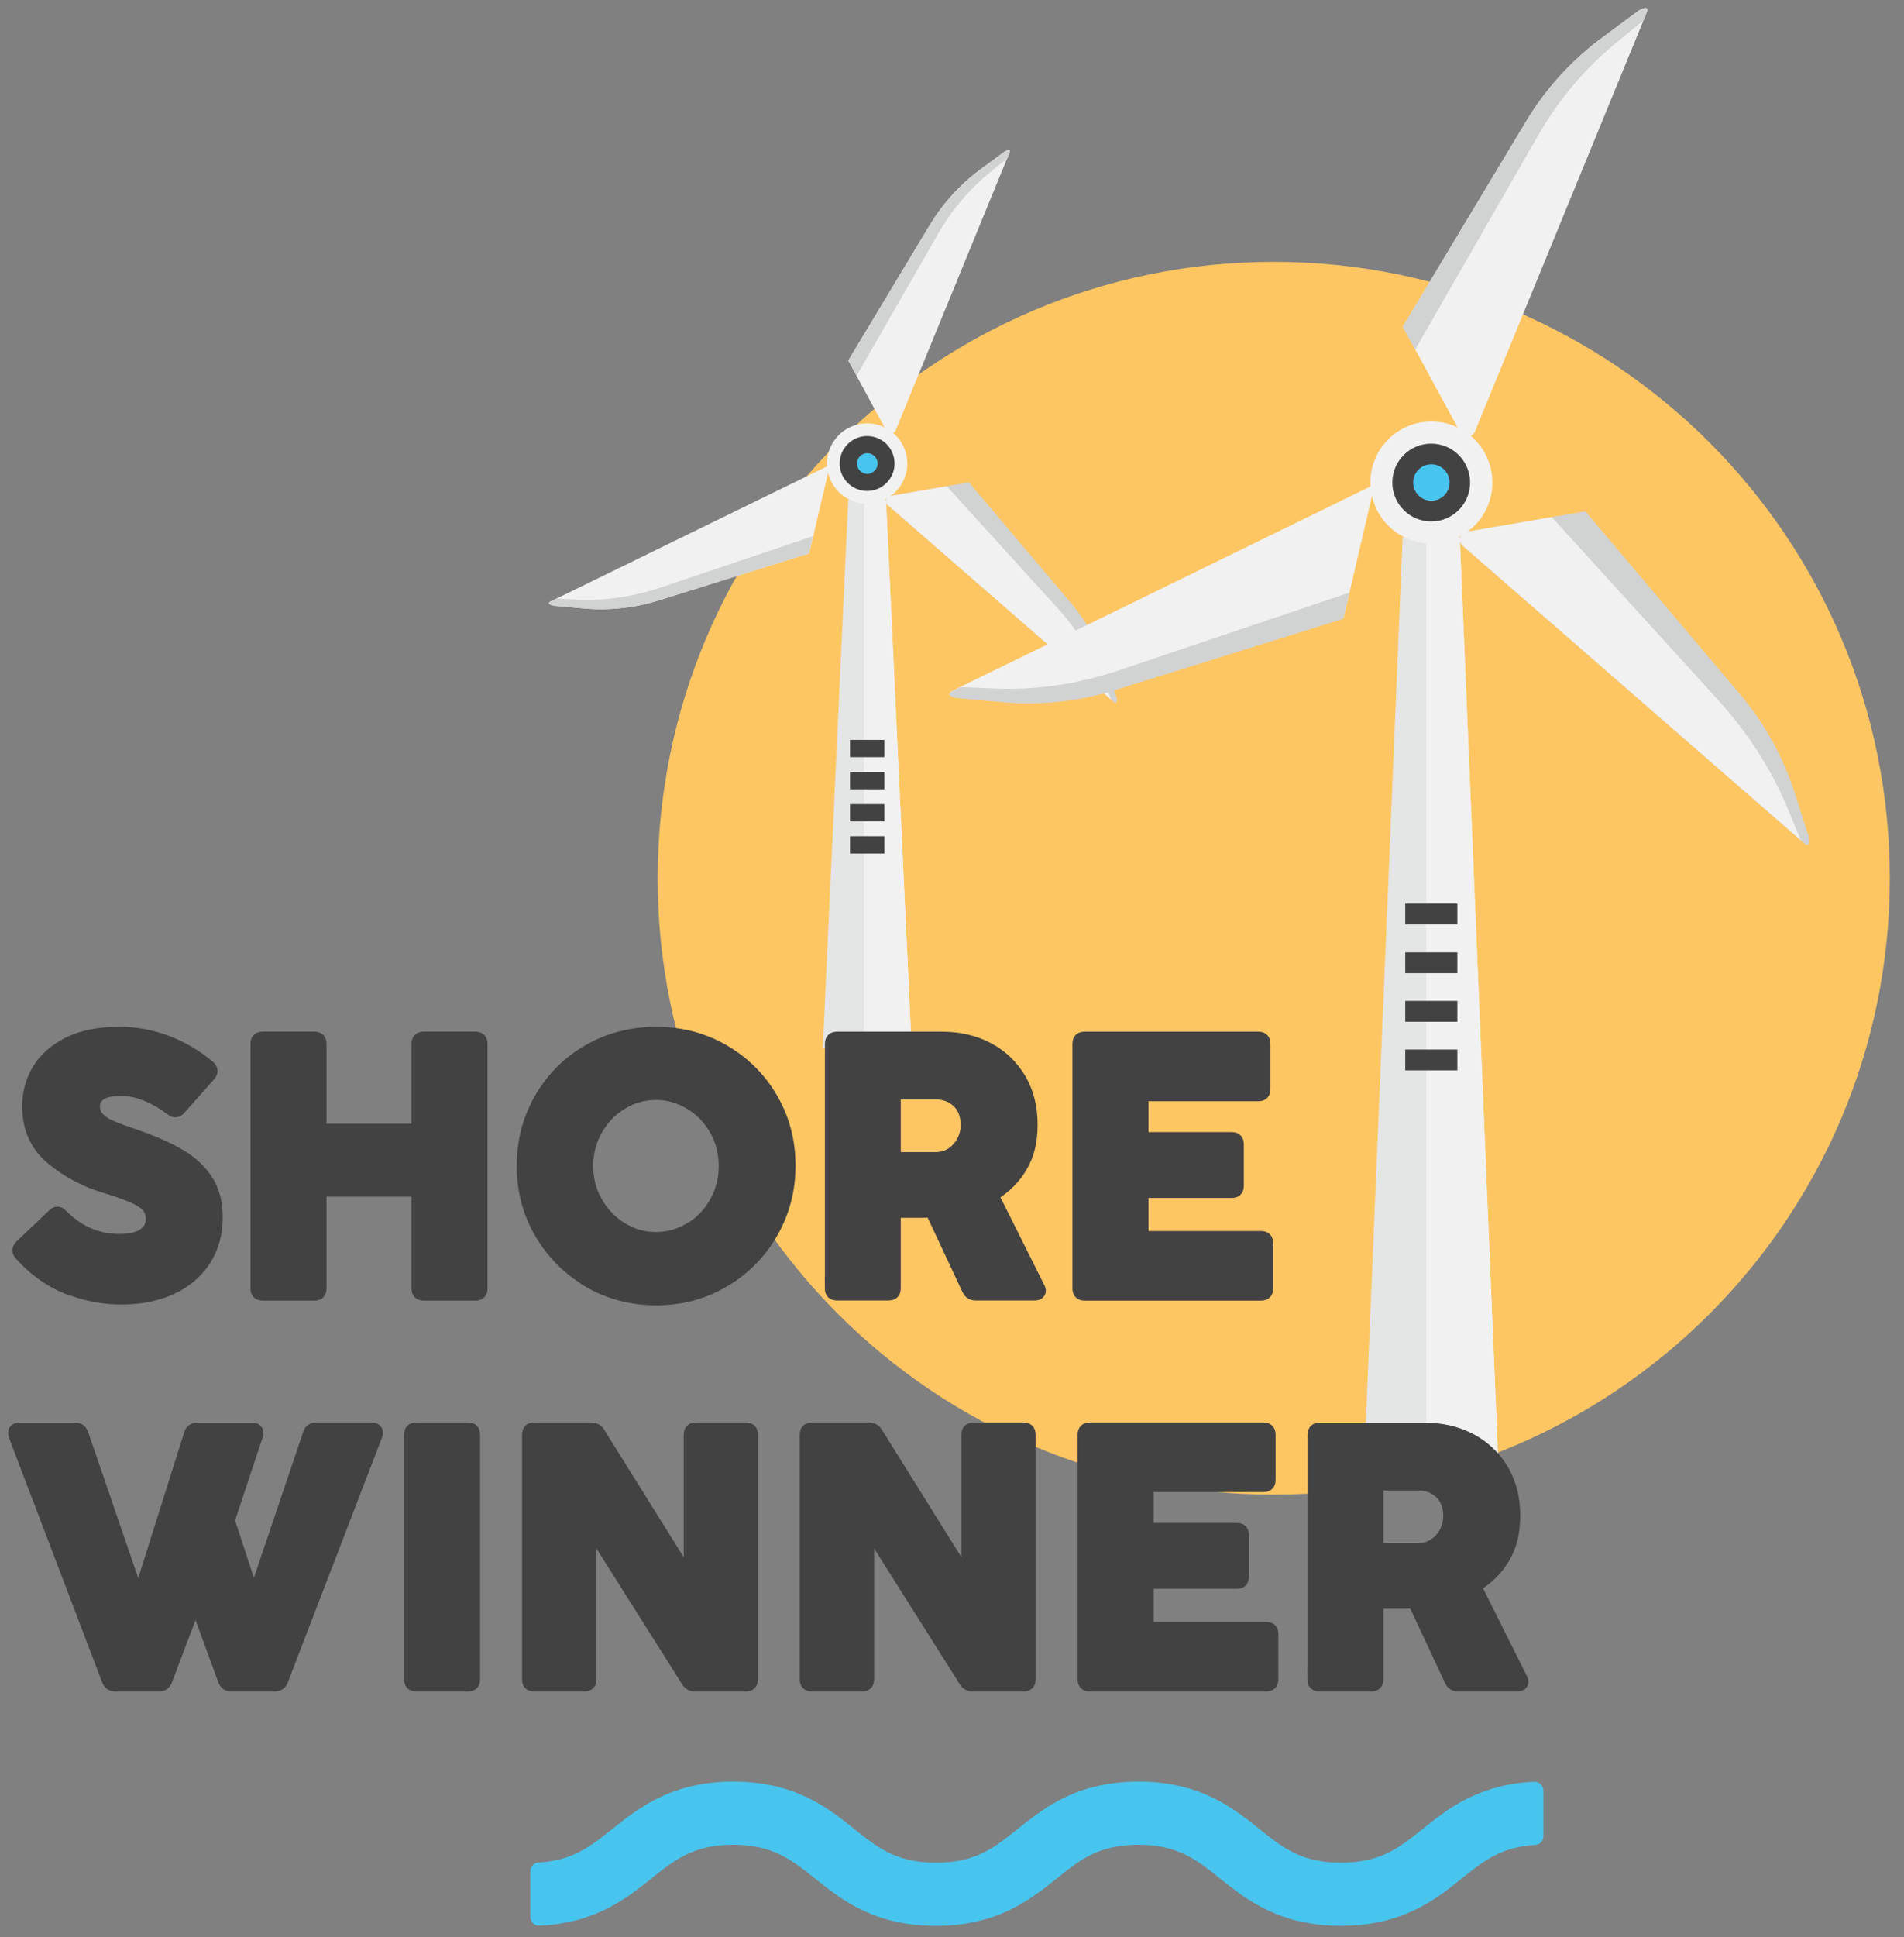 <?xml version="1.0" encoding="UTF-8"?>
<svg xmlns="http://www.w3.org/2000/svg" width="118" height="120" viewBox="0 0 118 120" fill="none">
  <rect x="0" y="0" width="118" height="120" fill="#808080" stroke="none"/>
  <g id="logo" clip-path="url(#clip0_40_2)">
    <g id="Layer 1">
      <g id="Group">
        <path id="Vector" d="M78.94 92.58C100.026 92.58 117.12 75.486 117.12 54.4C117.12 33.313 100.026 16.22 78.94 16.22C57.853 16.22 40.76 33.313 40.76 54.4C40.76 75.486 57.853 92.58 78.94 92.58Z" fill="#FDC662"></path>
        <g id="Group_2">
          <path id="Vector_2" d="M62.53 9.56C62.69 9.21 62.46 9.28 62.24 9.4L60.75 10.5C59.49 11.43 58.43 12.6 57.62 13.94L52.57 22.33L54.92 26.66C55.05 26.91 55.42 26.89 55.52 26.63L62.52 9.56H62.53Z" fill="#F1F1F1"></path>
          <path id="Vector_3" d="M62.43 9.81L61.39 10.65C60.09 11.7 58.99 13 58.14 14.48L53.09 23.27L52.58 22.33L57.63 13.94C58.44 12.6 59.5 11.43 60.76 10.5L62.25 9.4C62.47 9.28 62.7 9.21 62.54 9.56L62.44 9.81H62.43Z" fill="#D1D2D2"></path>
          <path id="Vector_4" d="M68.95 43.42C69.23 43.69 69.24 43.44 69.2 43.2L68.63 41.43C68.15 39.94 67.39 38.55 66.38 37.36L60.05 29.88L55.18 30.72C54.91 30.77 54.81 31.11 55.02 31.29L68.95 43.42Z" fill="#D1D2D2"></path>
          <path id="Vector_5" d="M65.49 37.61C66.73 38.97 67.71 40.52 68.38 42.15L68.87 43.34L55.03 31.29C54.82 31.11 54.92 30.77 55.19 30.72L58.68 30.12L65.49 37.61Z" fill="#F1F1F1"></path>
          <path id="Vector_6" d="M34.21 37.21C33.85 37.37 34.08 37.47 34.32 37.52L36.17 37.69C37.73 37.83 39.3 37.66 40.8 37.2L50.15 34.28L51.39 28.98C51.41 28.91 51.33 28.85 51.27 28.88L34.22 37.21H34.21Z" fill="#F1F1F1"></path>
          <path id="Vector_7" d="M34.21 37.21L34.47 37.08L35.87 37.14C37.55 37.21 39.26 36.96 40.9 36.41L50.39 33.21L50.14 34.28L40.79 37.2C39.29 37.67 37.72 37.83 36.16 37.69L34.31 37.52C34.07 37.46 33.85 37.37 34.2 37.21H34.21Z" fill="#D1D2D2"></path>
          <path id="Vector_8" d="M50.99 64.909L52.57 30.949H54.91L56.5 64.909H50.99Z" fill="#E4E5E5"></path>
          <path id="Vector_9" d="M54.91 30.949L56.5 64.909H53.54V30.949H54.91Z" fill="#F1F1F1"></path>
          <path id="Vector_10" d="M54.81 45.83H52.68V46.9H54.81V45.83Z" fill="#434243"></path>
          <path id="Vector_11" d="M54.81 47.819H52.68V48.889H54.81V47.819Z" fill="#434243"></path>
          <path id="Vector_12" d="M54.81 49.81H52.68V50.88H54.81V49.81Z" fill="#434243"></path>
          <path id="Vector_13" d="M54.81 51.8H52.68V52.87H54.81V51.8Z" fill="#434243"></path>
          <path id="Vector_14" d="M51.25 28.71C51.25 30.09 52.37 31.2 53.74 31.2C55.11 31.2 56.23 30.08 56.23 28.71C56.23 27.34 55.11 26.22 53.74 26.22C52.37 26.22 51.25 27.34 51.25 28.71Z" fill="#F1F1F1"></path>
          <path id="Vector_15" d="M52.57 28.71C52.57 29.36 53.09 29.88 53.74 29.88C54.39 29.88 54.91 29.36 54.91 28.71C54.91 28.06 54.39 27.54 53.74 27.54C53.09 27.54 52.57 28.06 52.57 28.71Z" fill="#48C5EE"></path>
          <path id="Vector_16" d="M52.04 28.71C52.04 27.77 52.8 27.01 53.74 27.01C54.68 27.01 55.44 27.77 55.44 28.71C55.44 29.65 54.68 30.41 53.74 30.41C52.8 30.41 52.04 29.65 52.04 28.71ZM53.11 28.71C53.11 29.06 53.4 29.35 53.75 29.35C54.1 29.35 54.39 29.06 54.39 28.71C54.39 28.36 54.1 28.07 53.75 28.07C53.4 28.07 53.11 28.36 53.11 28.71Z" fill="#434243"></path>
        </g>
        <g id="Group_3">
          <path id="Vector_17" d="M102.009 0.89C102.249 0.35 101.899 0.46 101.579 0.64L99.32 2.31C97.409 3.72 95.799 5.49 94.579 7.52L86.939 20.23L90.499 26.78C90.7 27.15 91.249 27.12 91.409 26.73L102.009 0.89Z" fill="#F1F1F1"></path>
          <path id="Vector_18" d="M101.85 1.28L100.27 2.56C98.31 4.15 96.63 6.12 95.34 8.36L87.7 21.66L86.93 20.24L94.57 7.53C95.79 5.5 97.4 3.73 99.31 2.32L101.57 0.65C101.9 0.47 102.25 0.36 102 0.9L101.84 1.28H101.85Z" fill="#D1D2D2"></path>
          <path id="Vector_19" d="M111.73 52.16C112.16 52.56 112.17 52.2 112.1 51.83L111.24 49.15C110.52 46.89 109.36 44.8 107.83 42.99L98.25 31.67L90.88 32.94C90.47 33.01 90.32 33.53 90.64 33.8L111.72 52.16H111.73Z" fill="#D1D2D2"></path>
          <path id="Vector_20" d="M106.479 43.36C108.359 45.43 109.849 47.76 110.859 50.24L111.599 52.04L90.649 33.8C90.329 33.52 90.479 33.01 90.889 32.94L96.169 32.03L106.489 43.37L106.479 43.36Z" fill="#F1F1F1"></path>
          <path id="Vector_21" d="M59.129 42.749C58.589 42.989 58.929 43.139 59.289 43.219L62.089 43.469C64.449 43.679 66.829 43.429 69.099 42.729L83.259 38.309L85.129 30.279C85.159 30.169 85.039 30.079 84.939 30.129L59.129 42.739V42.749Z" fill="#F1F1F1"></path>
          <path id="Vector_22" d="M59.13 42.75L59.529 42.56L61.65 42.65C64.189 42.76 66.779 42.38 69.26 41.55L83.629 36.71L83.249 38.33L69.09 42.75C66.829 43.46 64.45 43.71 62.08 43.49L59.279 43.24C58.919 43.16 58.58 43.01 59.12 42.77L59.13 42.75Z" fill="#D1D2D2"></path>
          <path id="Vector_23" d="M84.529 90.94L86.929 33.28H90.469L92.869 90.94H84.529Z" fill="#E4E5E5"></path>
          <path id="Vector_24" d="M90.47 33.28L92.87 90.94H88.39V33.28H90.47Z" fill="#F1F1F1"></path>
          <path id="Vector_25" d="M90.32 55.97H87.09V57.26H90.32V55.97Z" fill="#434243"></path>
          <path id="Vector_26" d="M90.32 58.99H87.09V60.28H90.32V58.99Z" fill="#434243"></path>
          <path id="Vector_27" d="M90.32 62H87.09V63.29H90.32V62Z" fill="#434243"></path>
          <path id="Vector_28" d="M90.32 65.01H87.09V66.3H90.32V65.01Z" fill="#434243"></path>
          <path id="Vector_29" d="M84.93 29.889C84.93 31.969 86.62 33.669 88.71 33.669C90.8 33.669 92.49 31.979 92.49 29.889C92.49 27.799 90.8 26.109 88.71 26.109C86.62 26.109 84.93 27.799 84.93 29.889Z" fill="#F1F1F1"></path>
          <path id="Vector_30" d="M86.93 29.89C86.93 30.87 87.72 31.66 88.7 31.66C89.68 31.66 90.47 30.87 90.47 29.89C90.47 28.91 89.68 28.12 88.7 28.12C87.72 28.12 86.93 28.91 86.93 29.89Z" fill="#48C5EE"></path>
          <path id="Vector_31" d="M86.289 29.89C86.289 28.559 87.369 27.48 88.699 27.48C90.029 27.48 91.109 28.559 91.109 29.89C91.109 31.22 90.029 32.3 88.699 32.3C87.369 32.3 86.289 31.22 86.289 29.89ZM87.579 29.89C87.579 30.509 88.089 31.02 88.709 31.02C89.329 31.02 89.839 30.509 89.839 29.89C89.839 29.27 89.329 28.759 88.709 28.759C88.089 28.759 87.579 29.27 87.579 29.89Z" fill="#434243"></path>
        </g>
        <path id="Vector_32" d="M83.1 119.289C79.28 119.289 77.24 117.659 75.6 116.349C74.15 115.189 73 114.269 70.55 114.269C68.1 114.269 66.95 115.189 65.5 116.349C63.86 117.659 61.83 119.289 58 119.289C54.17 119.289 52.13 117.659 50.5 116.349C49.04 115.189 47.89 114.269 45.44 114.269C42.99 114.269 41.83 115.189 40.38 116.349C38.82 117.599 36.9 119.129 33.42 119.279C33.12 119.289 32.87 119.039 32.87 118.739V115.899C32.87 115.619 33.09 115.379 33.37 115.369C35.49 115.249 36.58 114.379 37.94 113.299C39.58 111.989 41.62 110.359 45.45 110.359C49.28 110.359 51.32 111.989 52.95 113.299C54.41 114.459 55.56 115.379 58.01 115.379C60.46 115.379 61.61 114.459 63.06 113.299C64.7 111.989 66.73 110.359 70.56 110.359C74.39 110.359 76.42 111.989 78.06 113.299C79.51 114.459 80.66 115.379 83.11 115.379C85.56 115.379 86.71 114.459 88.16 113.299C89.71 112.049 91.63 110.519 95.1 110.369C95.4 110.359 95.65 110.609 95.65 110.909V113.749C95.65 114.029 95.43 114.269 95.15 114.279C93.04 114.399 91.95 115.269 90.6 116.349C88.97 117.659 86.93 119.289 83.11 119.289H83.1Z" fill="#48C5EE"></path>
        <g id="Group_4">
          <path id="Vector_33" d="M4.04 79.829C2.95 79.359 2.01 78.669 1.2 77.759C1.11 77.649 1.06 77.549 1.06 77.449C1.06 77.339 1.12 77.219 1.23 77.109L3.25 75.189C3.35 75.089 3.45 75.039 3.56 75.039C3.68 75.039 3.79 75.099 3.89 75.209C4.38 75.709 4.92 76.089 5.52 76.349C6.12 76.609 6.75 76.729 7.4 76.729C8.05 76.729 8.53 76.619 8.85 76.399C9.17 76.179 9.33 75.879 9.33 75.499C9.33 75.239 9.26 75.019 9.12 74.829C8.98 74.639 8.71 74.449 8.31 74.259C7.91 74.069 7.32 73.859 6.56 73.629C5.29 73.259 4.15 72.659 3.16 71.839C2.17 71.019 1.67 69.909 1.67 68.519C1.67 67.689 1.88 66.919 2.3 66.219C2.72 65.519 3.36 64.959 4.22 64.529C5.08 64.099 6.14 63.899 7.4 63.899C8.46 63.899 9.47 64.089 10.44 64.469C11.41 64.849 12.27 65.369 13.02 66.009C13.13 66.109 13.19 66.219 13.19 66.339C13.19 66.449 13.14 66.549 13.05 66.659L11.2 68.739C11.1 68.859 10.99 68.919 10.87 68.919C10.77 68.919 10.67 68.879 10.56 68.789C10.13 68.459 9.65 68.169 9.11 67.939C8.57 67.709 8.04 67.589 7.51 67.589C6.44 67.589 5.9 67.909 5.9 68.539C5.9 68.809 5.99 69.029 6.16 69.209C6.34 69.389 6.57 69.549 6.86 69.679C7.15 69.809 7.61 69.979 8.21 70.189C8.29 70.209 8.42 70.249 8.59 70.319C9.67 70.699 10.57 71.109 11.28 71.539C11.99 71.969 12.54 72.509 12.93 73.129C13.32 73.759 13.51 74.519 13.51 75.399C13.51 76.419 13.26 77.319 12.77 78.089C12.27 78.859 11.57 79.459 10.67 79.879C9.76 80.299 8.71 80.509 7.51 80.509C6.31 80.509 5.13 80.269 4.04 79.799V79.829Z" fill="#434243" stroke="#434243" stroke-width="0.59" stroke-miterlimit="10"></path>
          <path id="Vector_34" d="M19.479 80.269H16.279C15.979 80.269 15.819 80.119 15.819 79.809V64.659C15.819 64.359 15.969 64.199 16.279 64.199H19.479C19.779 64.199 19.939 64.349 19.939 64.659V69.899H25.799V64.659C25.799 64.359 25.949 64.199 26.259 64.199H29.459C29.759 64.199 29.919 64.349 29.919 64.659V79.809C29.919 80.109 29.769 80.269 29.459 80.269H26.259C25.959 80.269 25.799 80.119 25.799 79.809V73.829H19.939V79.809C19.939 80.109 19.789 80.269 19.479 80.269Z" fill="#434243" stroke="#434243" stroke-width="0.59" stroke-miterlimit="10"></path>
          <path id="Vector_35" d="M36.439 79.429C35.159 78.679 34.159 77.669 33.419 76.399C32.679 75.129 32.319 73.729 32.319 72.199C32.319 70.669 32.689 69.279 33.419 68.009C34.149 66.739 35.159 65.729 36.429 64.999C37.699 64.269 39.119 63.899 40.669 63.899C42.219 63.899 43.629 64.269 44.899 65.009C46.169 65.749 47.179 66.749 47.909 68.019C48.649 69.289 49.009 70.689 49.009 72.209C49.009 73.729 48.639 75.119 47.909 76.399C47.169 77.679 46.169 78.689 44.889 79.439C43.609 80.189 42.209 80.559 40.669 80.559C39.129 80.559 37.709 80.189 36.429 79.439L36.439 79.429ZM42.739 76.029C43.379 75.649 43.889 75.119 44.269 74.439C44.649 73.769 44.839 73.019 44.839 72.219C44.839 71.419 44.649 70.669 44.259 69.999C43.879 69.329 43.359 68.799 42.719 68.419C42.079 68.039 41.389 67.839 40.659 67.839C39.929 67.839 39.229 68.029 38.589 68.419C37.949 68.799 37.439 69.329 37.049 69.999C36.669 70.669 36.469 71.409 36.469 72.219C36.469 73.029 36.659 73.769 37.049 74.439C37.429 75.109 37.949 75.639 38.589 76.029C39.229 76.419 39.919 76.609 40.649 76.609C41.379 76.609 42.079 76.419 42.719 76.029H42.739Z" fill="#434243" stroke="#434243" stroke-width="0.59" stroke-miterlimit="10"></path>
          <path id="Vector_36" d="M51.42 79.809V64.659C51.42 64.359 51.57 64.199 51.88 64.199H58.36C59.46 64.199 60.44 64.429 61.3 64.889C62.15 65.349 62.82 65.999 63.3 66.819C63.78 67.649 64.01 68.589 64.01 69.659C64.01 70.729 63.8 71.559 63.38 72.279C62.96 73.009 62.37 73.599 61.62 74.059L64.45 79.719C64.5 79.809 64.52 79.889 64.52 79.959C64.52 80.049 64.48 80.119 64.41 80.179C64.34 80.239 64.24 80.259 64.12 80.259H60.46C60.21 80.259 60.03 80.149 59.92 79.919L57.68 75.129C57.57 75.129 57.4 75.139 57.19 75.139H55.53V79.799C55.53 80.099 55.38 80.259 55.07 80.259H51.87C51.57 80.259 51.41 80.109 51.41 79.799L51.42 79.809ZM58.93 71.389C59.21 71.209 59.43 70.959 59.59 70.659C59.75 70.359 59.83 70.029 59.83 69.689C59.83 69.089 59.65 68.629 59.3 68.299C58.95 67.979 58.52 67.809 58.01 67.809H55.53V71.659H57.98C58.33 71.659 58.65 71.569 58.93 71.389Z" fill="#434243" stroke="#434243" stroke-width="0.59" stroke-miterlimit="10"></path>
          <path id="Vector_37" d="M78.15 80.269H67.22C66.92 80.269 66.76 80.119 66.76 79.809V64.659C66.76 64.359 66.91 64.199 67.22 64.199H77.98C78.28 64.199 78.44 64.349 78.44 64.659V67.459C78.44 67.759 78.29 67.919 77.98 67.919H70.88V70.419H76.33C76.63 70.419 76.79 70.569 76.79 70.879V73.449C76.79 73.759 76.64 73.909 76.33 73.909H70.88V76.549H78.15C78.45 76.549 78.61 76.699 78.61 77.009V79.809C78.61 80.109 78.46 80.269 78.15 80.269Z" fill="#434243" stroke="#434243" stroke-width="0.59" stroke-miterlimit="10"></path>
          <path id="Vector_38" d="M9.87 104.479H7.14C6.88 104.479 6.71 104.359 6.61 104.109L0.83 88.949C0.81 88.879 0.8 88.819 0.8 88.759C0.8 88.649 0.83 88.569 0.9 88.509C0.97 88.449 1.06 88.419 1.19 88.419H4.67C4.92 88.419 5.09 88.539 5.18 88.789L8.58 98.689L11.7 88.799C11.78 88.549 11.95 88.419 12.21 88.419H15.62C15.75 88.419 15.85 88.449 15.92 88.509C15.99 88.569 16.03 88.659 16.03 88.759C16.03 88.809 16.02 88.869 16 88.939L14.26 94.179L15.73 98.669L19.07 88.789C19.15 88.539 19.33 88.409 19.58 88.409H23.04C23.16 88.409 23.26 88.439 23.33 88.499C23.4 88.559 23.44 88.639 23.44 88.749C23.44 88.809 23.43 88.879 23.4 88.939L17.56 104.109C17.47 104.349 17.29 104.479 17.03 104.479H14.34C14.08 104.479 13.91 104.359 13.81 104.109L12.12 99.509L10.38 104.109C10.29 104.349 10.11 104.479 9.85 104.479H9.87Z" fill="#434243" stroke="#434243" stroke-width="0.59" stroke-miterlimit="10"></path>
          <path id="Vector_39" d="M29 104.479H25.8C25.5 104.479 25.34 104.329 25.34 104.019V88.869C25.34 88.569 25.49 88.409 25.8 88.409H29C29.3 88.409 29.46 88.559 29.46 88.869V104.019C29.46 104.319 29.31 104.479 29 104.479Z" fill="#434243" stroke="#434243" stroke-width="0.59" stroke-miterlimit="10"></path>
          <path id="Vector_40" d="M36.199 104.479H33.109C32.809 104.479 32.649 104.329 32.649 104.019V88.869C32.649 88.569 32.799 88.409 33.109 88.409H36.639C36.879 88.409 37.069 88.509 37.189 88.709L42.669 97.489V88.869C42.669 88.569 42.819 88.409 43.129 88.409H46.219C46.519 88.409 46.679 88.559 46.679 88.869V104.019C46.679 104.319 46.529 104.479 46.219 104.479H43.079C42.839 104.479 42.659 104.379 42.529 104.179L36.669 94.899V104.019C36.669 104.319 36.519 104.479 36.209 104.479H36.199Z" fill="#434243" stroke="#434243" stroke-width="0.59" stroke-miterlimit="10"></path>
          <path id="Vector_41" d="M53.409 104.479H50.319C50.019 104.479 49.859 104.329 49.859 104.019V88.869C49.859 88.569 50.009 88.409 50.319 88.409H53.849C54.089 88.409 54.279 88.509 54.399 88.709L59.879 97.489V88.869C59.879 88.569 60.029 88.409 60.339 88.409H63.429C63.729 88.409 63.889 88.559 63.889 88.869V104.019C63.889 104.319 63.739 104.479 63.429 104.479H60.289C60.049 104.479 59.869 104.379 59.739 104.179L53.879 94.899V104.019C53.879 104.319 53.729 104.479 53.419 104.479H53.409Z" fill="#434243" stroke="#434243" stroke-width="0.59" stroke-miterlimit="10"></path>
          <path id="Vector_42" d="M78.47 104.479H67.54C67.24 104.479 67.08 104.329 67.08 104.019V88.869C67.08 88.569 67.23 88.409 67.54 88.409H78.3C78.6 88.409 78.76 88.559 78.76 88.869V91.669C78.76 91.969 78.61 92.129 78.3 92.129H71.2V94.629H76.65C76.95 94.629 77.11 94.779 77.11 95.089V97.659C77.11 97.969 76.96 98.119 76.65 98.119H71.2V100.759H78.47C78.77 100.759 78.93 100.909 78.93 101.219V104.019C78.93 104.319 78.78 104.479 78.47 104.479Z" fill="#434243" stroke="#434243" stroke-width="0.59" stroke-miterlimit="10"></path>
          <path id="Vector_43" d="M81.329 104.029V88.879C81.329 88.579 81.479 88.419 81.789 88.419H88.269C89.369 88.419 90.349 88.649 91.209 89.109C92.059 89.569 92.729 90.219 93.209 91.039C93.689 91.869 93.919 92.809 93.919 93.879C93.919 94.949 93.709 95.779 93.289 96.499C92.869 97.229 92.279 97.819 91.529 98.279L94.359 103.939C94.409 104.029 94.429 104.109 94.429 104.179C94.429 104.269 94.389 104.339 94.319 104.399C94.249 104.459 94.149 104.479 94.029 104.479H90.369C90.119 104.479 89.939 104.369 89.829 104.139L87.589 99.349C87.479 99.349 87.309 99.359 87.099 99.359H85.439V104.019C85.439 104.319 85.289 104.479 84.979 104.479H81.779C81.479 104.479 81.319 104.329 81.319 104.019L81.329 104.029ZM88.839 95.609C89.119 95.429 89.339 95.179 89.499 94.879C89.659 94.579 89.739 94.249 89.739 93.909C89.739 93.309 89.559 92.849 89.209 92.519C88.859 92.199 88.429 92.029 87.919 92.029H85.439V95.879H87.889C88.239 95.879 88.559 95.789 88.839 95.609Z" fill="#434243" stroke="#434243" stroke-width="0.59" stroke-miterlimit="10"></path>
        </g>
      </g>
    </g>
  </g>
  <defs>
    <clipPath id="clip0_40_2">
      <rect width="116.61" height="118.79" fill="white" transform="translate(0.5 0.5)"></rect>
    </clipPath>
  </defs>
</svg>
